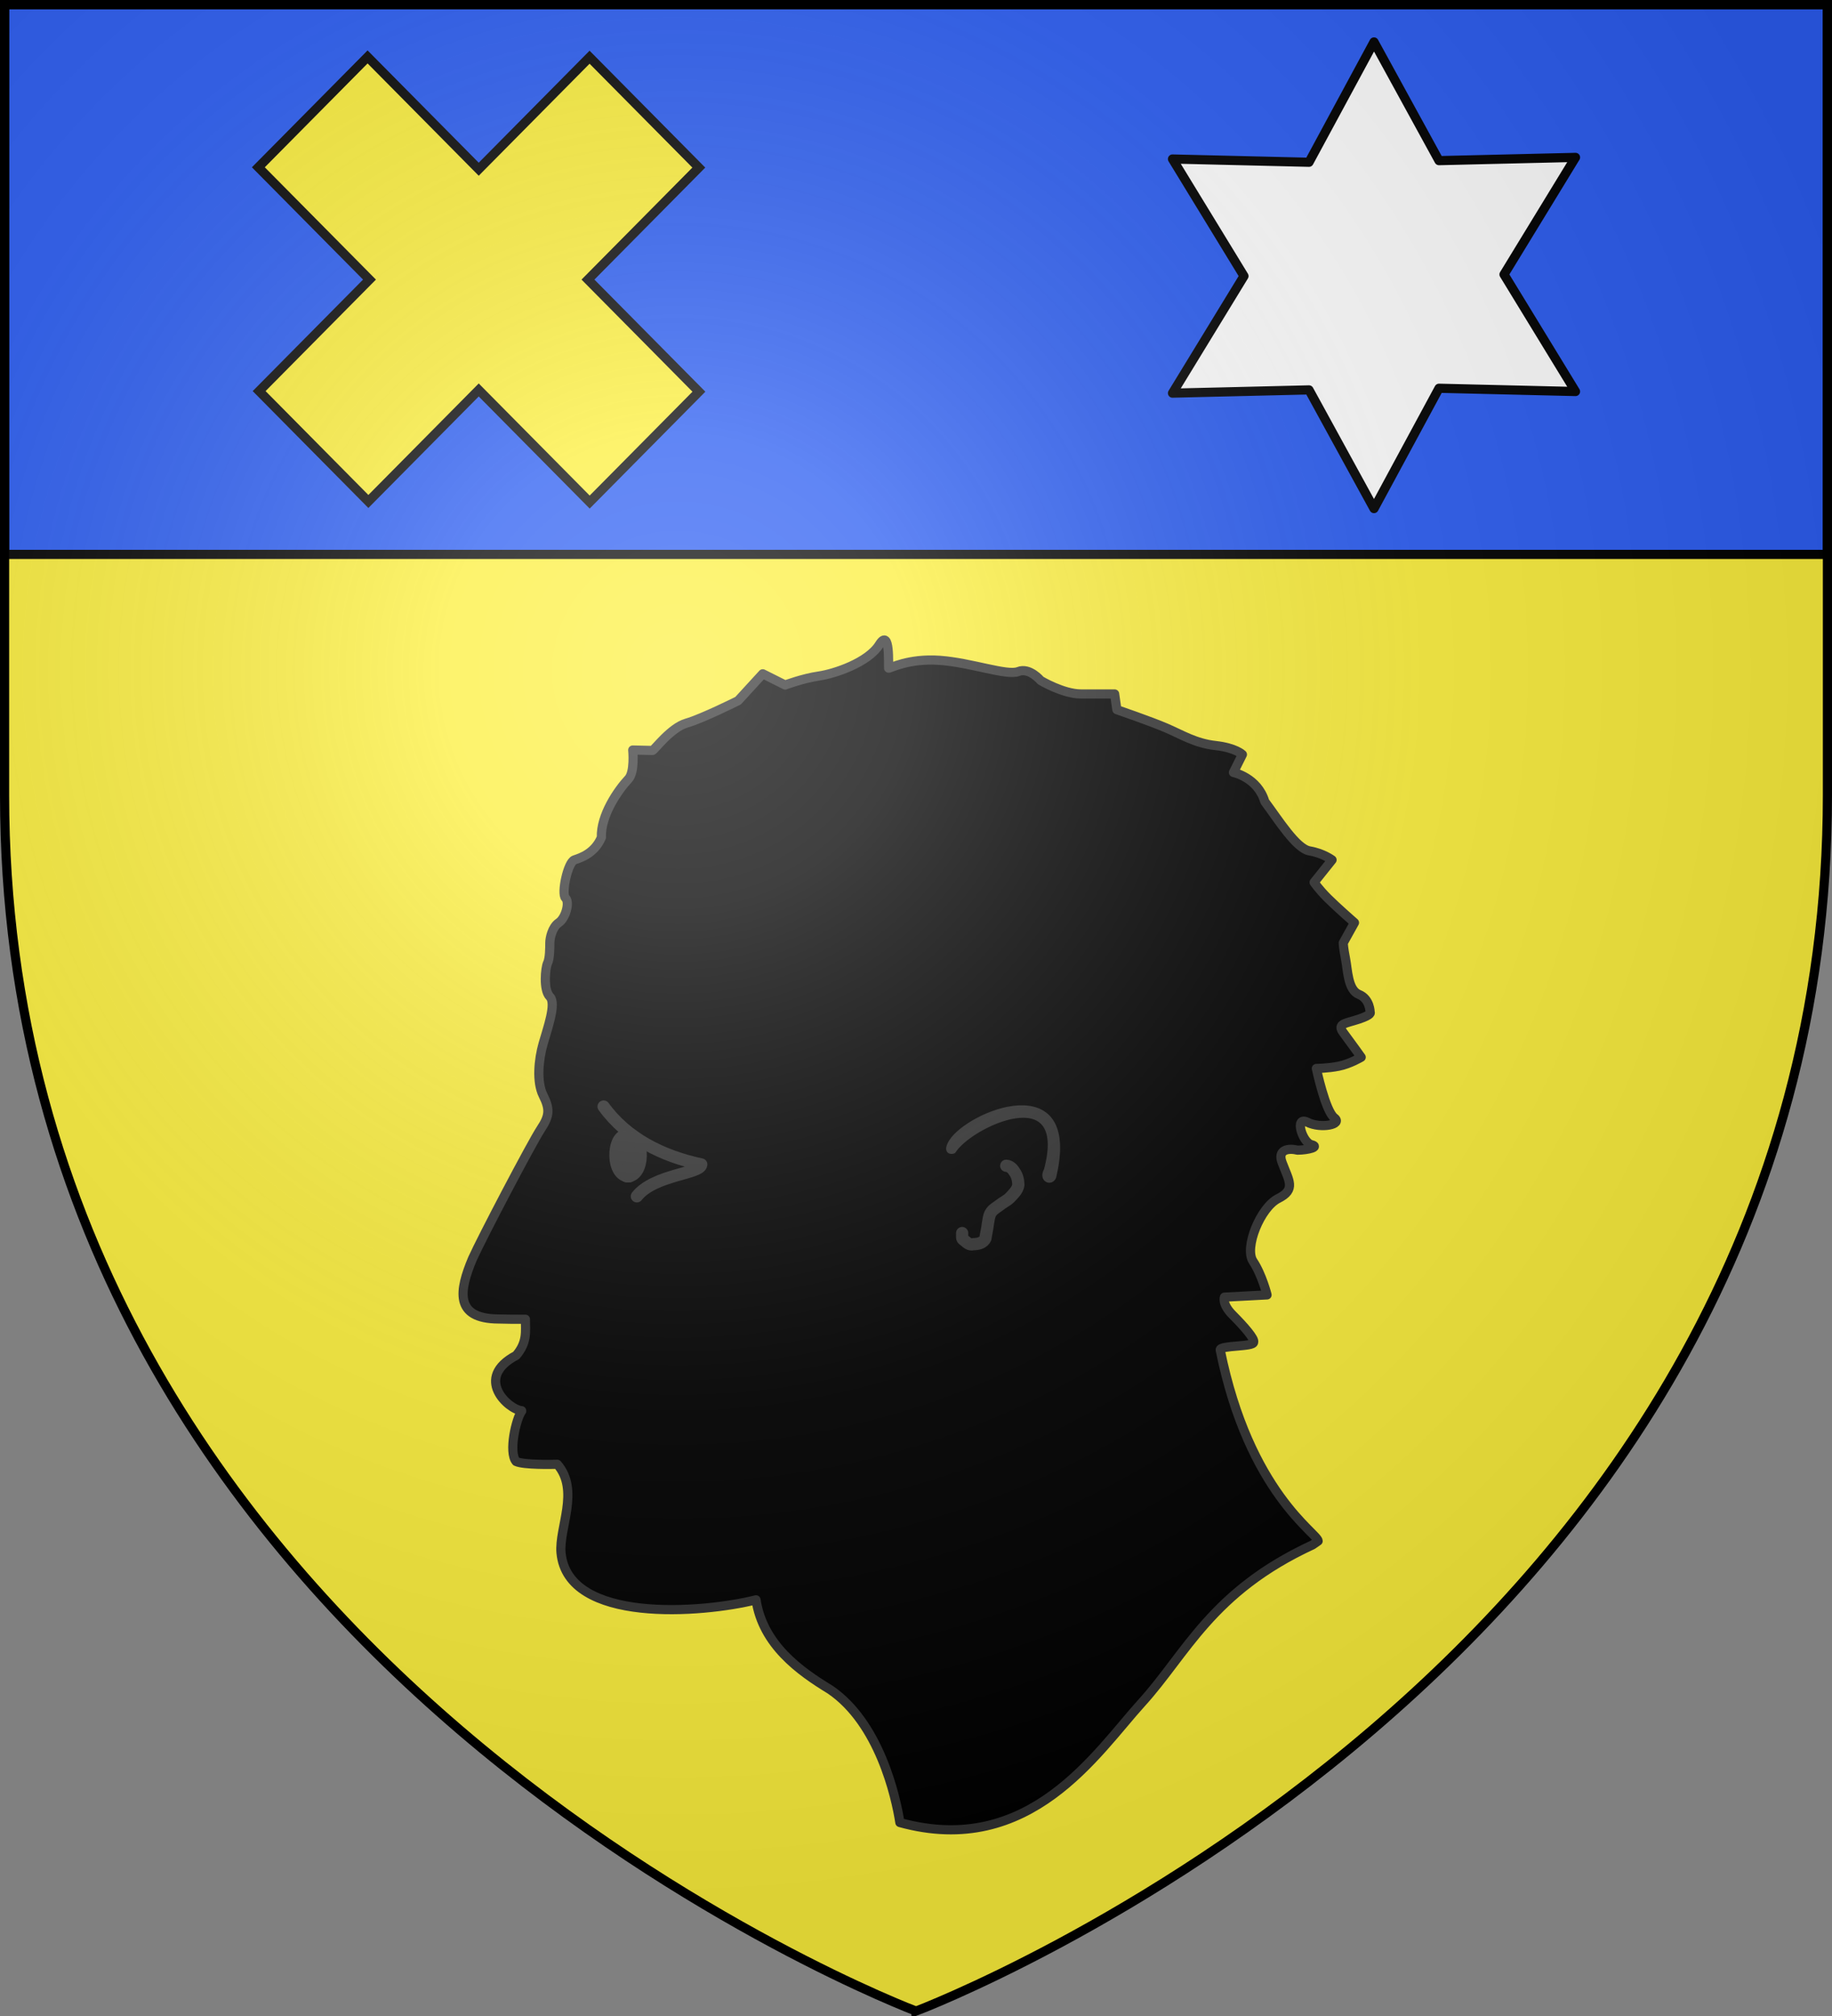<svg xmlns="http://www.w3.org/2000/svg" width="600" height="660"><rect width="100%" height="100%" fill="#808080" stroke="none"/><radialGradient id="a" cx="221.445" cy="226.331" r="300" gradientTransform="matrix(1.353 0 0 1.349 -77.63 -85.747)" gradientUnits="userSpaceOnUse"><stop offset="0" stop-color="#fff" stop-opacity=".314"/><stop offset=".19" stop-color="#fff" stop-opacity=".251"/><stop offset=".6" stop-color="#6b6b6b" stop-opacity=".125"/><stop offset="1" stop-opacity=".125"/></radialGradient><path fill="#fcef3c" fill-rule="evenodd" d="M300 657.198s298.5-112.32 298.5-397.772V.875H1.5v258.551C1.5 544.878 300 657.198 300 657.198"/><g fill-rule="evenodd" stroke="#313131" stroke-linecap="round" stroke-linejoin="round" stroke-width="3.001"><path d="M591.542 1042.652c-33.246 15.377-41.37 35.625-56.052 51.774-14.681 16.15-36.57 50.891-79.147 39.146-1.335-8.7-6.834-32.697-22.888-43.55-9.92-6.043-22.022-14.681-24.224-29.363-17.618 4.405-61.735 7.927-63.864-15.415-.734-8.075 6.183-20.446-1.215-28.963-1.671.053-11.034.24-13.488-.905-2.569-3.034-.033-14.073 1.828-16.525l-.02-.102c-4.394-.4-15.734-10.762-1.787-18.103 3.678-4.324 3.034-7.856 3.022-11.841-2.304.031-7.968-.034-8.796-.09-14.701-.054-12.813-9.539-8.579-19.634 2.937-6.606 19.492-38.171 22.428-42.576 2.936-4.404 2.936-6.606.734-11.01-2.202-4.405-1.468-11.746 0-16.884 1.468-5.139 4.405-13.214 2.202-15.416-2.202-2.202-1.468-9.543-.734-11.01.734-1.469.734-5.14.734-6.607s.734-5.139 2.937-6.607 3.67-6.606 2.202-8.075.734-11.745 2.936-12.479 6.607-2.202 8.809-7.34c-.26-7.25 5.434-15.477 8.809-19.086 2.202-2.202 1.468-9.543 1.468-9.543l6.459.148c.703-.235 6.02-7.489 11.158-8.957 5.139-1.468 16.884-7.34 16.884-7.34l8.075-8.81 7.34 3.671s5.873-2.202 11.011-2.936c5.139-.734 16.15-4.405 19.82-10.277 3.67-5.873 2.936 6.989 3.054 7.692.469.118 6.489-3.288 16.766-2.554s22.022 5.139 25.692 3.67c3.67-1.467 7.34 2.937 7.34 2.937s7.342 4.404 13.214 4.404h11.011l.734 5.139s11.011 3.788 16.15 5.99 9.542 5.02 16.149 5.755c6.607.734 8.809 2.936 8.809 2.936l-2.936 5.873s7.927 1.616 10.277 9.542c4.404 5.873 10.277 15.416 14.68 16.15 4.405.734 7.341 2.936 7.341 2.936l-5.872 7.341s1.468 2.202 4.404 5.138 8.81 8.075 8.81 8.075l-3.671 6.607s0 1.468.734 5.138.734 10.277 4.404 11.745 3.67 5.873 3.67 5.873.735.734-3.67 2.202c-4.404 1.468-7.34 1.468-5.138 4.404s5.872 8.075 5.872 8.075-3.67 2.202-7.34 2.936-7.34.734-7.34.734 2.935 13.948 5.872 16.15-4.405 3.67-8.81 1.468c-4.404-2.202-1.652 6.607 1.285 7.34 2.936.735-1.066 1.762-4.516 1.798-2.936-.734-6.715-.22-5.027 4.112 2.202 5.872 4.589 8.772-1.284 11.708s-11.195 16.15-8.259 20.554c2.937 4.405 4.589 11.011 4.589 11.011l-13.948.734s-.954 2.203 2.716 5.873 7.34 7.854 6.827 8.881c.111 1.589-11.047.945-10.936 2.533 9.493 46.924 32.04 60.084 32.07 62.556z" transform="matrix(1 0 0 1 -161.626 -536.907)"/><path stroke-width="4.002" d="M491.182 918.556c1.324.075 2.183 1.128 2.813 2.172.837 1.187 1.126 2.686 1.155 4.114-.263 1.74-1.678 2.99-2.818 4.22-1.002.963-2.279 1.545-3.366 2.402-.873.7-1.952 1.222-2.618 2.161-.888 1.1-.897 2.596-1.191 3.926-.142 1.607-.573 3.167-.784 4.763-.693 1.51-2.46 1.907-3.972 1.912-1.34.404-2.192-.642-3.14-1.401-.685-.32-.508-1.022-.522-1.628v-.611" transform="matrix(1 0 0 1 -161.626 -536.907)"/><path fill="#313131" stroke-width="1.501" d="M473.985 913.737c5.278-8.49 38.322-24.094 30.29 6.196-1.835 3.213 1.607 4.59 2.525 2.295 8.49-35.798-27.996-20.882-33.733-11.474-2.295 3.901.918 3.213.918 2.983" transform="matrix(1 0 0 1 -161.626 -536.907)"/><g stroke-width="4.002"><path d="M359.314 899.165c7.603 10.486 19.256 16.235 31.992 18.963-.322 3.082-15.458 3.278-21.099 10.425" transform="matrix(1 0 0 1 -161.626 -536.907)"/><path fill="#313131" d="M366.823 908.598c-4.82-.26-5.21 13.717 1 13.394" transform="matrix(1 0 0 1 -161.626 -536.907)"/><path fill="#313131" d="M367.835 908.597c4.82-.258 5.21 13.718-1 13.394" transform="matrix(1 0 0 1 -161.626 -536.907)"/><path d="m367.506 908.877-.165 11.712" transform="matrix(1 0 0 1 -161.626 -536.907)"/></g></g><g stroke-width="3"><path fill="#2b5df2" stroke="#000" d="M1.5 1.5h597v180H1.5z"/><path fill="#fff" stroke="#000" stroke-linejoin="round" d="m450 13.733-21.29 39.39L384 52.057l23.42 38.325L384 128.708l44.71-1.065L450 166.5l21.29-39.39 44.71 1.065-23.42-38.325L516 51.525l-44.71 1.065z"/><path fill="#fcef3c" fill-rule="evenodd" stroke="#070707" stroke-linecap="round" d="m228.904 128.234-36.338-36.702.081-.082 36.225-36.587-35.776-36.135-36.225 36.587-.082.083-36.401-36.766L84.61 54.767l36.401 36.765-36.143 36.505 35.777 36.134 36.143-36.504 36.338 36.701z"/></g><path fill="url(#a)" fill-rule="evenodd" d="M300 658.5s298.5-112.32 298.5-397.772V2.176H1.5v258.552C1.5 546.18 300 658.5 300 658.5"/><path fill="none" stroke="#000" stroke-width="3" d="M300 658.397S1.5 545.98 1.5 260.277V1.5h597v258.778c0 285.7-298.5 398.12-298.5 398.12z"/></svg>
